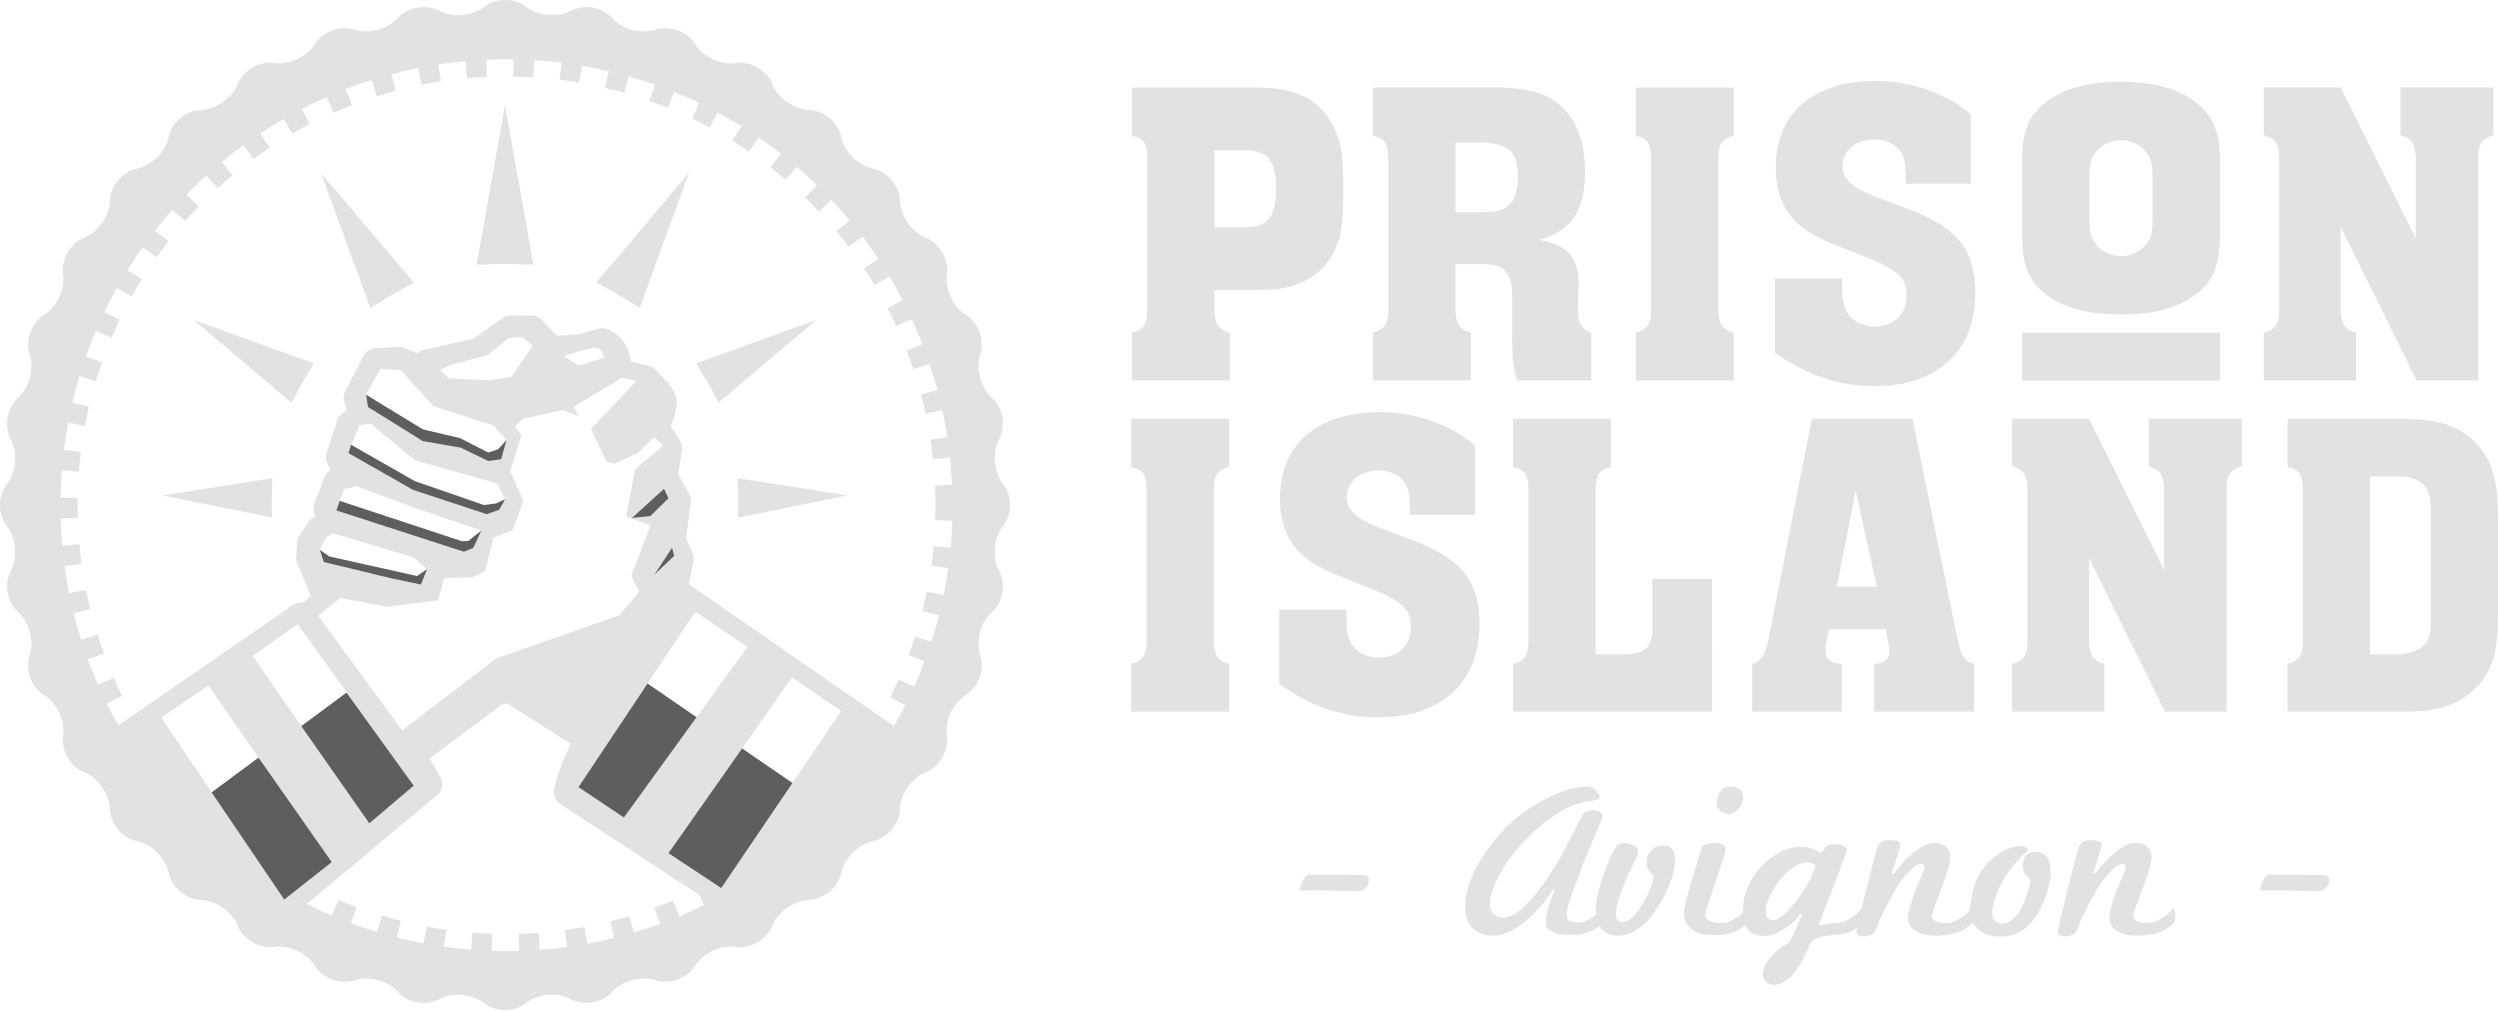<svg xmlns="http://www.w3.org/2000/svg" width="413" height="167" fill="none"><path fill="#E2E2E3" d="m45.001 79.02-.17.01v-.01l-17.96 2.82 17.9 3.63v-.01l.17.01-.06-3.23.12-3.22ZM51.651 60l.01-.03-19.66-7.12 16.02 13.56.01-.03.15.11 1.75-3.25 1.9-3.17-.18-.07Zm16.55-13.47.03-.01-15.21-17.94 8.08 22.12.03-.01.07.2 3.52-2.19 3.62-2-.14-.17Zm19.88-3.05-4.65-26.11-4.66 26.11h.04l-.04.24 4.66-.13 4.65.13-.04-.24h.04Zm10.56 3.03.03.01-.13.15 3.6 2 3.52 2.19.08-.2.01.01 8.08-22.12-15.19 17.96Zm36.22 6.34-19.66 7.12.01.03-.17.07 1.9 3.17 1.73 3.25.15-.11v.03l16.04-13.56Zm5.12 28.99-17.96-2.82v.02l-.17-.01.11 3.23-.06 3.23.17-.01v.01l17.91-3.65Zm-94.98-2.82-.17.01v-.01l-17.96 2.82 17.9 3.63v-.01l.17.01-.06-3.23.12-3.22ZM51.651 60l.01-.03-19.66-7.12 16.02 13.56.01-.03.15.11 1.75-3.25 1.9-3.17-.18-.07Zm16.55-13.47.03-.01-15.21-17.94 8.08 22.12.03-.01.07.2 3.52-2.19 3.62-2-.14-.17Zm19.88-3.05-4.65-26.11-4.66 26.11h.04l-.04.24 4.66-.13 4.65.13-.04-.24h.04Zm10.56 3.03.03.01-.13.15 3.6 2 3.52 2.19.08-.2.01.01 8.08-22.12-15.19 17.96Zm36.22 6.34-19.66 7.12.01.03-.17.07 1.9 3.17 1.73 3.25.15-.11v.03l16.04-13.56Zm5.12 28.99-17.96-2.82v.02l-.17-.01.11 3.23-.06 3.23.17-.01v.01l17.91-3.65Zm-51.9-38.36-4.65-26.11-4.66 26.11h.04l-.04.24 4.66-.13 4.65.13-.04-.24h.04Zm10.56 3.03.03.01-.13.15 3.6 2 3.52 2.19.08-.2.01.01 8.08-22.12-15.19 17.96Zm36.22 6.34-19.66 7.12.01.03-.17.07 1.9 3.17 1.73 3.25.15-.11v.03l16.04-13.56Zm5.12 28.99-17.96-2.82v.02l-.17-.01.11 3.23-.06 3.23.17-.01v.01l17.91-3.65Zm-71.78-35.31.03-.01-15.21-17.94 8.08 22.12.03-.01.07.2 3.52-2.19 3.62-2-.14-.17ZM51.65 60l.01-.03-19.66-7.12 16.02 13.56.01-.03.15.11 1.75-3.25 1.9-3.17-.18-.07Zm-6.65 19.02-.17.01v-.01l-17.96 2.82 17.9 3.63v-.01l.17.01-.06-3.23.12-3.22Z"/><path fill="#E2E2E3" d="M165.72 79.95c-1.54-1.91-1.83-5.24-.66-7.39 1.17-2.15.63-5.24-1.2-6.86-1.84-1.62-2.7-4.83-1.93-7.16.78-2.32-.29-5.25-2.37-6.53-2.09-1.27-3.5-4.3-3.13-6.72.35-2.42-1.21-5.12-3.48-6.02-2.29-.89-4.2-3.63-4.26-6.07-.06-2.44-2.08-4.85-4.47-5.33-2.4-.49-4.76-2.83-5.25-5.24-.49-2.4-2.88-4.41-5.32-4.47-2.46-.07-5.18-1.98-6.07-4.26-.89-2.28-3.6-3.84-6.03-3.48-2.42.36-5.43-1.05-6.72-3.13-1.27-2.09-4.22-3.16-6.53-2.39-2.32.78-5.54-.08-7.16-1.91-1.62-1.83-4.69-2.37-6.84-1.21-2.15 1.17-5.47.88-7.39-.64-1.91-1.52-5.04-1.52-6.95 0-1.91 1.52-5.24 1.82-7.39.64-2.15-1.16-5.24-.61-6.86 1.21-1.62 1.83-4.85 2.69-7.16 1.91-2.32-.77-5.25.29-6.54 2.39-1.27 2.08-4.3 3.49-6.72 3.13-2.42-.36-5.12 1.2-6.02 3.48-.91 2.28-3.63 4.19-6.07 4.26-2.44.06-4.85 2.07-5.33 4.47-.49 2.4-2.85 4.75-5.24 5.24-2.4.49-4.41 2.89-4.47 5.33-.07 2.44-1.98 5.18-4.26 6.07-2.28.89-3.84 3.6-3.48 6.02.36 2.42-1.05 5.45-3.13 6.72-2.09 1.28-3.16 4.22-2.39 6.53.78 2.33-.08 5.54-1.91 7.16-1.84 1.62-2.37 4.71-1.21 6.86 1.17 2.15.88 5.47-.64 7.39-1.52 1.91-1.52 5.04 0 6.95 1.52 1.91 1.82 5.24.64 7.39-1.16 2.15-.63 5.22 1.21 6.84 1.83 1.62 2.69 4.85 1.91 7.16-.77 2.32.29 5.26 2.39 6.53 2.08 1.28 3.49 4.3 3.13 6.72-.36 2.43 1.2 5.14 3.48 6.03 2.28.89 4.19 3.63 4.26 6.07.06 2.44 2.07 4.83 4.47 5.32 2.39.49 4.75 2.85 5.24 5.25.49 2.39 2.89 4.4 5.33 4.47 2.44.07 5.17 1.97 6.07 4.26.89 2.26 3.6 3.83 6.02 3.48 2.42-.36 5.45 1.05 6.72 3.13 1.28 2.08 4.22 3.16 6.54 2.39 2.32-.78 5.54.07 7.16 1.91 1.62 1.83 4.71 2.37 6.86 1.2 2.15-1.16 5.47-.88 7.39.66 1.91 1.52 5.04 1.52 6.95 0 1.91-1.54 5.24-1.82 7.39-.66 2.15 1.17 5.22.63 6.84-1.2 1.62-1.84 4.85-2.69 7.16-1.91 2.32.77 5.26-.31 6.53-2.39 1.28-2.08 4.3-3.49 6.72-3.13 2.43.35 5.14-1.21 6.03-3.48.89-2.29 3.62-4.19 6.07-4.26 2.44-.07 4.83-2.08 5.32-4.47.49-2.4 2.85-4.76 5.25-5.25 2.39-.49 4.41-2.88 4.47-5.32.06-2.44 1.97-5.18 4.26-6.07 2.26-.89 3.83-3.6 3.48-6.03-.38-2.42 1.03-5.43 3.13-6.72 2.08-1.27 3.16-4.22 2.37-6.53-.77-2.32.08-5.54 1.93-7.16 1.83-1.62 2.37-4.69 1.2-6.84-1.17-2.15-.88-5.47.66-7.39 1.52-1.91 1.52-5.04 0-6.95ZM46.94 148.61l-1.49-2.22-1.16-1.72-2.01-2.97-15.63-23.17 7.76-5.28 20.39 29.17-4.47 3.52-3.39 2.67Zm34.59-78.32 2.14 2.43-.88 3.16-2.15.29-4.54-2.21-6.26-1.09-9.06-5.61-.32-2.05 2.39-4.26 3.38.2 5.4 5.98 9.9 3.16Zm-8.84-9.15 1.61-.84 6.17-1.59L84 55.88l2.25-.25 1.76 1.49-3.52 5.11-3.69.61-6.59-.34-1.52-1.36Zm-11.42 8.85 7.23 6.03 13.64 3.85 1.3 2.6-.99 1.76-2.07.7-12.18-4.01-10.64-6.06 1.8-4.65 1.91-.22ZM58.8 80.3l9.87 3.64 10.86 3.69-1.35 2.89-1.56.63-21.06-6.81 1.24-3.5 2-.54Zm9.51 11.78 2.23 1.94-.99 2.56-4.76-.99-11.31-2.74-.66-2.04 1.01-2 1.15-.73 13.33 4Zm-12.07 6.71 7.67 1.44 8.45-1.05.99-3.64 4.72-.17 2.07-1.02 1.4-5.52 3.17-1.3 1.76-4.76-2.18-4.89 1.83-5.91-1.02-1.54 1.4-1.27 6.42-1.42 2.72 1.05-.88-1.55 7.96-4.83 2.43.53-7.54 7.9 2.61 5.46 1.19.32 3.88-1.73 2.76-2.68 1.55 1.37-4.71 3.99-1.44 7.75 4.01 1.48-3.18 8.31 1.34 2.65-3.32 3.9-20.33 7.12-15.54 11.88-13.87-18.93 3.68-2.94Zm36.97-39.97s4.05-1.42 5.25-1.35c1.2.06 1.28 1.65 1.28 1.65l-4.18 1.3-2.35-1.6Zm14.92 36.11 2.93-4.45.35 1.35-3.28 3.1Zm6.75 6.12 8.59 5.84-20.4 28.16-7.52-5.01 19.33-28.99Zm-7.42-15.78-3.04.31 5.31-4.82.75 1.55-3.02 2.96Zm-39.11 44.51-7.34 6.24-19.28-27.66 7.44-5.24 19.18 26.66Zm43.89 21.59-1.09-2.61c-1.02.43-2.04.84-3.06 1.2l.98 2.67c-1.41.52-2.86.98-4.31 1.41l-.8-2.69c-1.03.31-2.09.59-3.16.85l.67 2.74c-1.45.36-2.93.67-4.43.95l-.5-2.76c-1.08.2-2.16.36-3.24.52l.38 2.78c-1.49.21-2.99.36-4.51.47l-.2-2.81c-1.1.08-2.21.14-3.27.17l.07 2.81c-.7.03-1.38.06-2.08.06-.82 0-1.63-.04-2.46-.07l.1-2.81c-1.09-.04-2.19-.1-3.27-.18l-.22 2.81c-1.52-.13-3.02-.28-4.51-.49l.39-2.79c-1.08-.15-2.16-.34-3.23-.53l-.52 2.76c-1.49-.28-2.97-.59-4.44-.96l.7-2.74c-1.03-.27-2.09-.56-3.16-.88l-.81 2.71c-1.45-.45-2.89-.94-4.3-1.45l.98-2.65c-.99-.38-2.01-.78-3.02-1.21l-1.12 2.61c-1.4-.6-2.75-1.24-4.11-1.93l.03-.04c2.05-1.72 4.08-3.41 6-5.01.17-.08.33-.2.47-.32l3.5-3c5.33-4.44 9.45-7.88 10.92-9.1l.17-.11c-.01 0-.01 0-.01-.01.29-.24.45-.36.45-.36a2.38 2.38 0 0 0 .54-3.02c-.57-1.03-1.19-2.05-1.79-3.07l12.01-8.94.77-.14 10.54 6.66c-2.25 4.68-2.71 7.32-2.75 7.65-.01.11-.03.24-.03.35 0 .4.11.8.29 1.15l.01.01v.01l.01.01v.01l.01.01c0 .01.01.01.01.01.18.32.45.59.77.78l22.89 14.97.82 1.66c-1.3.65-2.68 1.3-4.08 1.88Zm6.91-4.66-.66-.43-.92-.61-7.15-4.72 20.41-29.03 8.14 5.54-19.82 29.25Zm37.9-56.23-2.82-.27c-.1 1.09-.22 2.18-.38 3.25l2.79.39c-.21 1.51-.46 3-.75 4.47l-2.78-.57a64.83 64.83 0 0 1-.74 3.2l2.75.7a80.7 80.7 0 0 1-1.27 4.36l-2.68-.87c-.34 1.03-.7 2.08-1.08 3.09l2.65.99c-.53 1.42-1.12 2.81-1.73 4.19l-2.57-1.15c-.45.98-.91 1.97-1.4 2.95l2.51 1.26c-.6 1.17-1.23 2.33-1.87 3.48l.08.06c-.07 0-.14.08-.21.18.04-.07.08-.15.13-.24l-33.92-23.47.78-3.55c.13-.52.1-1.06-.11-1.55l-1.09-2.54.77-5.75c.07-.5-.03-1.02-.27-1.48l-1.8-3.24.61-3.98c.08-.59-.04-1.17-.36-1.68l-1.48-2.26c.73-1.95 1.06-3.38 1.01-4.2-.04-.56-.13-1.87-3.57-5.22a2.37 2.37 0 0 0-1.15-.63l-2.86-.64c-.42-3.48-2.76-5.07-4.16-5.45-.41-.11-.84-.11-1.26 0l-3.42.94-3.41.2-2.49-2.61c-.47-.47-1.03-.74-1.77-.74l-3.46.07c-.47 0-.94.15-1.34.43l-4.72 3.34-8.14 1.83c-.43.1-.82.31-1.13.6l-2.18-.88c-.34-.13-.7-.18-1.03-.17l-3.7.21c-.85.06-1.61.54-2 1.3l-2.99 5.78c-.28.54-.34 1.17-.17 1.76l.39 1.37-.81.66c-.36.29-.64.68-.78 1.13l-1.7 5.28c-.18.6-.14 1.24.14 1.79l.52 1.08-.11.08c-.43.27-.75.67-.94 1.15l-1.62 4.12c-.21.52-.22 1.1-.04 1.63l.22.66c-.49.17-.91.5-1.19.94l-1.47 2.21c-.24.35-.38.77-.41 1.19l-.14 2.4c-.01.36.04.73.18 1.05l2.25 5.38-1.23 1.02c-.89-.06-1.8.31-2.68 1.09l-27.86 19.2c.07.14.14.28.21.4-.75-1.31-1.47-2.64-2.15-3.99l2.53-1.26c-.49-.98-.95-1.98-1.38-2.97l-2.58 1.15c-.61-1.38-1.19-2.79-1.72-4.22l2.67-.98a56.8 56.8 0 0 1-1.06-3.1l-2.7.85c-.46-1.44-.87-2.89-1.23-4.37l2.74-.68c-.27-1.05-.5-2.12-.71-3.18l-2.78.56c-.29-1.48-.53-2.97-.74-4.48l2.79-.38c-.14-1.08-.27-2.18-.36-3.25l-2.81.25c-.14-1.49-.22-3-.27-4.52l2.82-.08c-.03-.68-.04-1.37-.04-2.05 0-.4.01-.81.01-1.23l-2.81-.04c.01-1.52.1-3.03.21-4.52l2.81.21c.08-1.08.2-2.16.32-3.24l-2.79-.36c.2-1.49.42-2.99.7-4.47l2.76.52c.21-1.08.43-2.15.68-3.2l-2.74-.66c.35-1.47.73-2.93 1.16-4.37l2.71.81c.32-1.05.66-2.08 1.02-3.1l-2.65-.95c.5-1.42 1.03-2.83 1.62-4.22l2.61 1.1c.42-.99.88-2 1.35-2.97l-2.56-1.23a72.49 72.49 0 0 1 2.09-4.01l2.46 1.38c.53-.95 1.09-1.9 1.68-2.82l-2.4-1.49c.8-1.28 1.63-2.54 2.51-3.77l2.29 1.63c.63-.88 1.28-1.76 1.96-2.63l-2.21-1.73c.92-1.19 1.89-2.36 2.89-3.49l2.11 1.87c.73-.81 1.47-1.62 2.23-2.4l-2.02-1.95c1.05-1.09 2.12-2.15 3.24-3.17l1.91 2.09c.8-.73 1.63-1.45 2.47-2.15l-1.8-2.18c1.16-.96 2.36-1.89 3.57-2.78l1.68 2.28c.88-.64 1.77-1.27 2.68-1.87l-1.56-2.35c1.27-.84 2.56-1.63 3.87-2.39l1.41 2.44c.94-.54 1.9-1.08 2.88-1.58l-1.3-2.5c1.34-.7 2.71-1.35 4.09-1.97l1.15 2.58c.99-.43 2.01-.87 3.03-1.26l-1.02-2.63c1.41-.54 2.83-1.06 4.29-1.52l.85 2.71c1.03-.34 2.08-.64 3.14-.92l-.73-2.72c1.45-.39 2.92-.74 4.41-1.05l.56 2.78c1.06-.21 2.14-.4 3.21-.57l-.42-2.79c1.48-.24 2.99-.4 4.5-.54l.25 2.82c1.09-.1 2.19-.17 3.27-.22l-.13-2.82c1.1-.06 2.22-.08 3.34-.08.41 0 .81.01 1.2.03l-.04 2.82c1.08.01 2.18.06 3.27.11l.17-2.81c1.52.08 3.03.24 4.52.42l-.35 2.79c1.08.14 2.16.29 3.24.47l.47-2.78c1.49.27 2.97.56 4.44.91l-.64 2.74c1.06.25 2.12.53 3.17.82l.77-2.71c1.47.42 2.9.87 4.33 1.37l-.95 2.67c1.03.36 2.07.75 3.06 1.16l1.06-2.61c1.41.57 2.79 1.17 4.15 1.82l-1.21 2.56c.96.47 1.94.96 2.9 1.48l1.34-2.49c1.33.71 2.62 1.48 3.92 2.28l-1.49 2.4c.92.57 1.84 1.17 2.74 1.79l1.59-2.33c1.26.85 2.47 1.76 3.66 2.68l-1.73 2.22c.85.67 1.7 1.37 2.53 2.08l1.83-2.14c1.16.98 2.28 2 3.35 3.04L133 32.62c.77.74 1.54 1.54 2.29 2.33l2.05-1.93a75.22 75.22 0 0 1 3.02 3.39l-2.18 1.8c.7.84 1.38 1.7 2.04 2.57l2.25-1.7c.92 1.2 1.79 2.44 2.62 3.7l-2.35 1.56c.6.91 1.19 1.83 1.75 2.76l2.43-1.45c.77 1.3 1.49 2.63 2.19 3.97l-2.5 1.3c.5.98.99 1.97 1.45 2.95l2.54-1.17c.64 1.37 1.23 2.76 1.79 4.18l-2.64 1.02c.4 1.02.78 2.07 1.12 3.09l2.67-.89c.47 1.42.92 2.88 1.31 4.34l-2.72.73c.28 1.05.54 2.11.77 3.18l2.75-.61c.32 1.48.61 2.96.85 4.47l-2.81.43c.17 1.06.31 2.15.42 3.24l2.82-.31c.15 1.49.28 3 .34 4.52l-2.82.13c.06 1.09.07 2.19.07 3.28 0 .81-.01 1.62-.04 2.43l2.82.1a62.21 62.21 0 0 1-.25 4.45Z"/><path fill="#5E5E5E" d="m82.283 74.22-1.62.54-4.63-2.37-6.16-1.45-6.26-3.82-3.14-1.92.32 2.05 9.05 5.62 6.26 1.09 4.54 2.2 2.15-.29.88-3.16-1.39 1.51ZM57.57 74.86l10.65 6.07 12.17 4.01 2.07-.71.98-1.75-1.48.69-2.01.26-11.4-3.94L58 73.48l-.43 1.38ZM55.57 84.33l21.05 6.82 1.56-.63 1.36-2.89-2.18 1.73-1.05.05-20.19-6.67-.55 1.59ZM52.82 90.82l.67 2.03 11.3 2.73 4.76.99 1-2.55-1.65 1.14-14.52-3.24-1.56-1.1ZM68.35 129.79l-11.1-15.37-7.48 5.53 11.24 16.07 7.34-6.23ZM54.811 142.42l-12.1-17.26-7.75 5.74 11.99 17.71 7.86-6.19ZM103.073 135.05l12-16.57-8.101-5.56-11.41 17.12 7.511 5.01ZM119.15 146.71l11.77-17.36-8.33-5.71-12.16 17.31 8.72 5.76ZM110.45 82.31l-3.02 2.96-3.039.3 5.309-4.82.75 1.56ZM111.031 90.47l.351 1.36-3.28 3.11 2.929-4.47Z"/><path fill="#E2E2E3" d="M200.632 51.1v-3.19h6.53c3.05 0 4.57-.14 6.46-.72 2.83-.8 5.3-2.83 6.68-5.44 1.31-2.47 1.6-4.72 1.6-10.74 0-3.19-.15-5.52-.44-6.82-.44-2.03-1.52-4.28-2.76-5.73-2.47-2.83-5.59-3.92-11.17-3.99H186.992v7.98c1.96.43 2.54 1.31 2.54 3.77V51.1c0 2.39-.58 3.34-2.54 3.85v7.91h16.18v-7.91c-1.89-.51-2.47-1.38-2.54-3.85Zm0-26.27H205.562c3.92 0 5.22 1.67 5.22 6.39s-1.31 6.31-5.22 6.31H200.632v-12.7ZM242.991 54.95c-1.89-.51-2.47-1.38-2.54-3.85V43.63h4.14c2.69 0 3.77.44 4.57 1.89.58.94.65 1.67.65 4.43v5.29c0 3.99.15 5.59.87 7.62h12.19v-7.84c-1.74-.87-2.25-1.81-2.18-4.28l.07-3.85c.07-4.35-1.89-6.53-6.6-7.26 5.37-1.38 7.69-4.79 7.69-11.32 0-5.01-1.6-9-4.5-11.25-2.25-1.74-5.3-2.54-10.01-2.61h-20.54v7.98c1.96.43 2.54 1.31 2.54 3.77V51.08c0 2.39-.58 3.34-2.54 3.85v7.91h16.18v-7.89h.01Zm-2.54-31.42h3.55c5.08 0 6.75 1.38 6.75 5.66 0 2.39-.58 3.99-1.67 4.86-1.02.8-2.03 1.01-4.79 1.01H240.441V23.53h.01ZM286.403 54.95c-1.89-.51-2.47-1.38-2.54-3.85V26.22c0-2.39.65-3.34 2.54-3.77v-7.98h-16.18v7.98c1.96.43 2.54 1.31 2.54 3.77V51.1c0 2.39-.58 3.34-2.54 3.85v7.91h16.18v-7.91ZM326.313 48.49c0-7.33-2.9-10.88-11.54-14.15l-4.64-1.74c-4.14-1.6-5.73-2.98-5.73-5.15 0-2.54 2.18-4.43 5.15-4.43 3.27 0 5.3 1.96 5.22 5.22l.07 1.31v.8h10.74V18.88c-3.92-3.41-9.87-5.51-15.6-5.51-10.45 0-16.62 5.3-16.62 14.29 0 5.3 2.1 8.93 6.46 11.25 1.6.87 2.54 1.23 7.11 3.05 6.6 2.54 8.05 3.85 8.05 6.89 0 2.98-2.1 5.08-5.22 5.08-2.18 0-3.99-1.02-4.79-2.61-.51-1.02-.65-2.18-.65-4.72v-.58h-11.1v12.26c5.22 3.7 10.59 5.51 16.47 5.51 10.3.01 16.62-5.8 16.62-15.3ZM337.77 48.47c2.9 2.32 7.04 3.48 12.63 3.48 5.59 0 9.51-1.09 12.55-3.48 2.69-2.1 3.7-4.72 3.77-9.21V26.22c0-4.35-1.09-6.97-3.77-9.14-2.9-2.39-6.97-3.56-12.55-3.56-5.59 0-9.58 1.09-12.63 3.56-2.61 2.03-3.7 4.64-3.7 9.14v13.04c0 4.34 1.02 7.03 3.7 9.21Zm7.4-18.78c0-2.39.15-3.26.87-4.28.87-1.38 2.54-2.25 4.35-2.25 1.74 0 3.41.87 4.35 2.25.73 1.02.87 1.89.87 4.43v6c0 2.32-.14 3.19-.87 4.21-.87 1.38-2.54 2.25-4.35 2.25-1.81 0-3.41-.87-4.35-2.25-.72-1.02-.87-1.89-.87-4.43v-5.93ZM389.22 54.95c-1.89-.51-2.47-1.38-2.54-3.85V37.46l12.55 25.4h10.161V26.22c0-2.39.579-3.34 2.539-3.85v-7.91h-15.379v7.91c1.89.51 2.47 1.38 2.54 3.85v13.2L386.68 14.46h-12.7v7.91c1.96.51 2.541 1.38 2.541 3.85V51.1c0 2.39-.581 3.34-2.541 3.85v7.91h15.24v-7.91ZM186.871 77.16c1.96.43 2.54 1.31 2.54 3.77V105.81c0 2.39-.58 3.34-2.54 3.85v7.91h16.18v-7.91c-1.89-.51-2.47-1.38-2.54-3.85V80.93c0-2.39.65-3.34 2.54-3.77v-7.98h-16.18v7.98ZM211.32 100.74V113c5.22 3.7 10.59 5.51 16.47 5.51 10.3 0 16.62-5.81 16.62-15.31 0-7.33-2.9-10.88-11.54-14.15l-4.64-1.74c-4.14-1.6-5.73-2.98-5.73-5.15 0-2.54 2.18-4.43 5.15-4.43 3.27 0 5.3 1.96 5.22 5.22l.07 1.31v.8h10.74V73.59c-3.92-3.41-9.87-5.51-15.6-5.51-10.45 0-16.62 5.3-16.62 14.29 0 5.3 2.1 8.93 6.46 11.25 1.6.87 2.54 1.23 7.11 3.05 6.6 2.54 8.05 3.85 8.05 6.89 0 2.98-2.1 5.08-5.22 5.08-2.18 0-3.99-1.02-4.79-2.61-.51-1.02-.65-2.18-.65-4.72v-.58h-11.1v.01ZM263.601 80.93c0-2.39.65-3.34 2.54-3.77v-7.98h-16.18v7.98c1.96.43 2.54 1.31 2.54 3.77V105.81c0 2.39-.58 3.34-2.54 3.85v7.91h32.87V95.66h-9.87v8.27c0 3.05-1.23 4.14-4.86 4.14h-4.5V80.93ZM304.249 109.66c-1.74-.07-2.68-.8-2.68-2.18 0-.36.07-1.09.15-1.52l.44-2.03h9.36l.36 2.03.07.29c.15.87.22.94.22 1.16 0 1.45-.94 2.18-2.54 2.25v7.91h16.47v-7.91c-1.67-.51-2.1-1.23-2.76-4.28l-7.4-36.21h-16.62l-7.04 35.85c-.65 3.19-1.23 4.14-2.83 4.64v7.91h14.8v-7.91Zm2.32-28.59 3.48 15.89h-6.6l3.12-15.89ZM347.642 109.66c-1.89-.51-2.47-1.38-2.54-3.85V92.17l12.55 25.4h10.16V80.93c0-2.39.58-3.34 2.54-3.85v-7.91h-15.38v7.91c1.89.51 2.47 1.38 2.54 3.85v13.2l-12.41-24.96h-12.7v7.91c1.96.51 2.54 1.38 2.54 3.85V105.81c0 2.39-.58 3.34-2.54 3.85v7.91h15.24v-7.91ZM408.452 72.66c-2.69-2.47-5.81-3.41-11.54-3.48H377.902v7.98c1.96.43 2.54 1.31 2.54 3.77V105.81c0 2.39-.58 3.34-2.54 3.85v7.91H396.912c5.66 0 8.71-.94 11.54-3.41 3.12-2.83 4.21-5.95 4.21-12.34v-16.9c-.01-6.02-1.17-9.43-4.21-12.26Zm-6.9 12.41V103.29c0 3.27-1.81 4.72-5.88 4.79h-4.14V78.69h4.14c4.06 0 5.8 1.45 5.88 4.79v1.59ZM366.72 54.96h-32.65v7.91h32.65v-7.91ZM221.872 147.18c-.69 0-1.24-.01-1.66-.04-2.41-.07-4.05-.07-4.93 0-.34.05-.52-.06-.52-.33 0-.17.13-.56.4-1.18.37-.83.87-1.22 1.51-1.14 1.25 0 2.6.01 4.03.02 1.44.01 3 .03 4.7.06.49.05.74.29.74.74 0 .52-.16.96-.48 1.33-.32.37-.72.55-1.22.55-1-.01-1.86-.01-2.57-.01ZM264.811 152.45c-.98.98-2.19 1.61-3.61 1.88-.44.07-.97.11-1.58.11-2.01 0-3.34-.36-3.98-1.07-.17-.2-.26-.54-.26-1.03 0-1.28.45-2.95 1.36-5.01.12-.27.1-.41-.07-.41-.07 0-.16.07-.26.22-.93 1.57-2.17 3.06-3.72 4.46-2.19 1.99-4.21 2.98-6.08 2.98-1.03 0-1.99-.29-2.87-.88-1.13-.76-1.69-2.06-1.69-3.9 0-3.34 1.68-7.08 5.05-11.23 2.09-2.58 4.73-4.71 7.92-6.41 2.82-1.5 5.22-2.25 7.18-2.25.61 0 1.13.28 1.55.85.34.49.52.8.52.92 0 .32-.49.53-1.47.63-3.76.39-7.86 3.09-12.3 8.1-.47.54-.93 1.14-1.38 1.8-.45.66-.9 1.4-1.34 2.21-1.1 2.04-1.66 3.66-1.66 4.86 0 1.13.48 1.85 1.44 2.17.22.1.49.15.81.15 2.01 0 4.65-2.52 7.92-7.55.61-.93 1.33-2.17 2.15-3.7a299.7 299.7 0 0 0 2.89-5.54c.37-.76 1.12-1.06 2.25-.88.76.1 1.14.43 1.14.99 0 .22-.07.48-.22.77a147.745 147.745 0 0 0-2.39 5.64c-.74 1.84-1.34 3.41-1.82 4.71-.48 1.3-.84 2.35-1.09 3.13-.25.83-.37 1.5-.37 1.99s.16.82.48.99c.17.1.59.18 1.25.26.56.05 1.24-.15 2.03-.59a5.83 5.83 0 0 0 2.03-1.73c.12-.15.22-.11.29.11.17.42.23.9.18 1.44-.07.41-.16.68-.28.81Z"/><path fill="#E2E2E3" d="M274.5 148.8c-1.23 2.14-2.359 3.57-3.389 4.31-1.35.98-2.641 1.47-3.871 1.47-.44 0-.86-.07-1.25-.22-1.47-.52-2.259-1.69-2.359-3.54-.05-.81.04-1.75.28-2.84.23-1.08.599-2.32 1.089-3.72.79-2.16 1.45-3.61 1.99-4.35.29-.42.66-.63 1.1-.63.27 0 .65.05 1.14.15.91.17 1.36.61 1.36 1.33 0 .29-.1.64-.29 1.03-2.23 4.44-3.35 7.53-3.35 9.24 0 .86.38 1.29 1.14 1.29.49 0 1.03-.26 1.6-.79.58-.53 1.25-1.48 2.01-2.85.39-.69.701-1.3.921-1.84.22-.54.379-1.02.479-1.44.07-.39.091-.65.041-.77l-.48-.48a2.397 2.397 0 0 1-.631-1.73c.02-.79.29-1.44.79-1.97s1.14-.79 1.9-.79c1.4 0 2.06.85 1.99 2.54-.08 1.97-.81 4.17-2.21 6.6ZM288.711 152.45c-1.03 1.03-2.23 1.66-3.61 1.88-.29.05-.6.09-.9.11-.31.02-.63.04-.98.04-1.57 0-2.66-.21-3.28-.63-.37-.27-.66-.52-.88-.75-.22-.23-.4-.48-.53-.74s-.22-.55-.26-.87c-.04-.32-.06-.7-.06-1.14.03-.27.14-.83.35-1.68.21-.85.52-1.97.94-3.37.25-.79.48-1.57.72-2.36.23-.79.47-1.57.72-2.36.15-.61.43-.98.85-1.1.93-.27 1.8-.29 2.61-.07.22.05.4.21.53.48s.18.55.13.85c-.47 1.38-.95 2.81-1.44 4.31-.49 1.5-1.02 3.07-1.58 4.71-.2.66-.3 1.13-.3 1.4 0 .32.09.55.26.7.49.42 1.37.63 2.65.63.47 0 1.07-.22 1.8-.66.42-.25.8-.51 1.14-.79.34-.28.64-.6.88-.94.12-.15.22-.11.29.11.17.42.23.9.18 1.44-.02.4-.1.67-.23.8Zm-3.16-18.01c-.29 0-.55-.05-.77-.15-.79-.34-1.18-.9-1.18-1.66 0-.52.17-1.09.52-1.73.32-.66.97-.99 1.95-.99.24 0 .48.04.7.11.79.34 1.18.93 1.18 1.77 0 .47-.1.87-.29 1.22-.6.95-1.3 1.43-2.11 1.43Z"/><path fill="#E2E2E3" d="M307.79 152.45c-1.03 1.03-2.23 1.66-3.61 1.88-.27.02-.6.06-.98.11s-.83.1-1.34.15c-1.6.22-2.54.69-2.84 1.4-1.2 2.82-2.31 4.64-3.31 5.45-.93.83-1.79 1.25-2.58 1.25-.54 0-.99-.16-1.36-.48-.37-.32-.55-.76-.55-1.33 0-.47.14-.98.42-1.53.28-.55.8-1.2 1.56-1.93.66-.64 1.3-1.12 1.92-1.44.17-.1.34-.21.52-.33.32-.69.64-1.39.98-2.1.33-.71.67-1.46 1.01-2.25.12-.2.09-.29-.11-.29-.12 0-.23.09-.33.26-.34.59-1.09 1.28-2.25 2.06-1.45.96-2.73 1.39-3.83 1.29-2.14-.17-3.2-1.49-3.2-3.94 0-1.79.43-3.49 1.29-5.08.86-1.6 2.06-2.95 3.61-4.05 1.57-1.1 3.14-1.66 4.71-1.66 1.01 0 1.94.26 2.8.77.1.15.22.22.37.22.27 0 .53-.27.77-.81.1-.17.36-.36.77-.55.17-.05.53-.06 1.07-.04.54.03.92.09 1.14.18.42.2.63.49.63.88 0 .17-.72 2.15-2.17 5.93-1.3 3.36-2.08 5.35-2.32 5.97-.02.05-.04.09-.04.11 0 .03-.01.05-.04.07-.05.12-.05.2 0 .22.1 0 .18-.01.26-.04.81-.17 1.81-.28 2.98-.33.54 0 1.24-.28 2.1-.85.71-.49 1.29-1.01 1.73-1.55.12-.15.22-.11.3.11.17.42.23.9.18 1.44-.05.43-.14.7-.26.83Zm-8.21-9.75c-.32-.16-.66-.24-1.03-.24-.44 0-.9.11-1.38.33-.48.22-.96.52-1.44.88-.48.37-.94.81-1.38 1.33-.44.52-.85 1.07-1.22 1.66-.96 1.55-1.44 2.8-1.44 3.76 0 1.06.43 1.58 1.29 1.58.98 0 2.45-1.36 4.42-4.09 1.08-1.52 1.89-2.97 2.43-4.35.15-.41.07-.7-.25-.86Z"/><path fill="#E2E2E3" d="M325.871 152.45c-1.03 1.03-2.23 1.66-3.61 1.88-2.01.37-3.71.31-5.08-.18-1.33-.52-1.99-1.35-1.99-2.5 0-.66.29-1.87.88-3.61.27-.76.53-1.43.77-2.01.25-.58.47-1.07.66-1.49.29-.54.44-.98.44-1.33 0-.25-.11-.4-.33-.48-.49-.15-1.25.28-2.26 1.29-1.02 1.01-2.17 2.73-3.44 5.16-.54 1.03-.97 1.89-1.29 2.58-.32.69-.54 1.23-.66 1.62-.1.39-.29.69-.59.88-.74.44-1.46.55-2.17.33-.37-.12-.54-.38-.52-.77.02-.32.58-2.65 1.66-7 .54-2.16.96-3.81 1.27-4.95.31-1.14.48-1.8.53-1.97.2-.49.54-.82 1.03-.99.24-.1.69-.13 1.33-.11.66.02 1.08.12 1.25.29.17.17.21.48.11.92-.2.71-.6 2-1.22 3.87-.12.29-.11.44.04.44s.27-.09.37-.26c2.55-3.22 4.75-4.82 6.59-4.82.39 0 .76.07 1.1.22.96.42 1.44 1.1 1.44 2.06 0 .49-.09 1.04-.26 1.66-.22.86-.7 2.26-1.44 4.2-.39 1.06-.69 1.85-.88 2.39-.2.54-.31.84-.33.88-.07.27-.11.48-.11.63 0 .37.18.66.55.88.37.22 1.07.33 2.1.33.47 0 1.07-.22 1.8-.66.42-.25.8-.51 1.14-.79.34-.28.64-.6.88-.94.12-.15.22-.11.29.11.17.42.23.9.18 1.44-.02.4-.1.67-.23.8Z"/><path fill="#E2E2E3" d="M338.763 144.05c0 1.77-.53 3.72-1.58 5.86-1.6 3.22-3.84 4.82-6.74 4.82-.83 0-1.63-.15-2.39-.44-1.72-.74-2.58-2.11-2.58-4.12 0-1.1.26-2.45.77-4.05.64-1.89 1.77-3.45 3.39-4.68 1.42-1.08 2.76-1.65 4.01-1.69.61 0 1.01.12 1.18.37.25.32.15.6-.29.85-.37.2-.96.81-1.77 1.84-1.08 1.3-1.89 2.55-2.43 3.76-.81 1.82-1.22 3.23-1.22 4.24 0 .74.22 1.23.66 1.47.32.17.65.26.99.26 1.01 0 1.92-.58 2.72-1.73.44-.61.88-1.61 1.33-2.98.39-1.1.59-1.83.59-2.17 0-.32-.14-.58-.4-.77-.54-.39-.81-1.01-.81-1.84 0-1.57.68-2.36 2.03-2.36.44 0 .91.13 1.4.4.76.42 1.14 1.41 1.14 2.96ZM359.133 152.45c-1.03 1.03-2.23 1.66-3.61 1.88-2.01.37-3.71.31-5.08-.18-1.33-.52-1.99-1.35-1.99-2.5 0-.66.29-1.87.88-3.61.27-.76.53-1.43.77-2.01.25-.58.47-1.07.66-1.49.29-.54.44-.98.44-1.33 0-.25-.11-.4-.33-.48-.49-.15-1.25.28-2.26 1.29-1.02 1.01-2.17 2.73-3.44 5.16-.54 1.03-.97 1.89-1.29 2.58-.32.69-.54 1.23-.66 1.62-.1.39-.29.69-.59.88-.74.44-1.46.55-2.17.33-.37-.12-.54-.38-.52-.77.02-.32.58-2.65 1.66-7 .54-2.16.96-3.81 1.27-4.95.31-1.14.48-1.8.53-1.97.2-.49.54-.82 1.03-.99.24-.1.69-.13 1.33-.11.66.02 1.08.12 1.25.29.17.17.21.48.11.92-.2.71-.6 2-1.22 3.87-.12.29-.11.44.04.44s.27-.09.37-.26c2.55-3.22 4.75-4.82 6.59-4.82.39 0 .76.07 1.1.22.96.42 1.44 1.1 1.44 2.06 0 .49-.09 1.04-.26 1.66-.22.86-.7 2.26-1.44 4.2-.39 1.06-.69 1.85-.88 2.39-.2.54-.31.84-.33.88-.07.27-.11.48-.11.63 0 .37.18.66.55.88.37.22 1.07.33 2.1.33.47 0 1.07-.22 1.8-.66.42-.25.8-.51 1.14-.79.34-.28.64-.6.88-.94.12-.15.22-.11.29.11.17.42.23.9.18 1.44-.02.4-.11.67-.23.8ZM380.493 147.18c-.69 0-1.24-.01-1.66-.04-2.41-.07-4.05-.07-4.93 0-.34.05-.52-.06-.52-.33 0-.17.13-.56.4-1.18.37-.83.87-1.22 1.51-1.14 1.25 0 2.6.01 4.03.02 1.44.01 3 .03 4.7.06.49.05.74.29.74.74 0 .52-.16.96-.48 1.33-.32.37-.72.55-1.22.55-1-.01-1.86-.01-2.57-.01Z"/></svg>